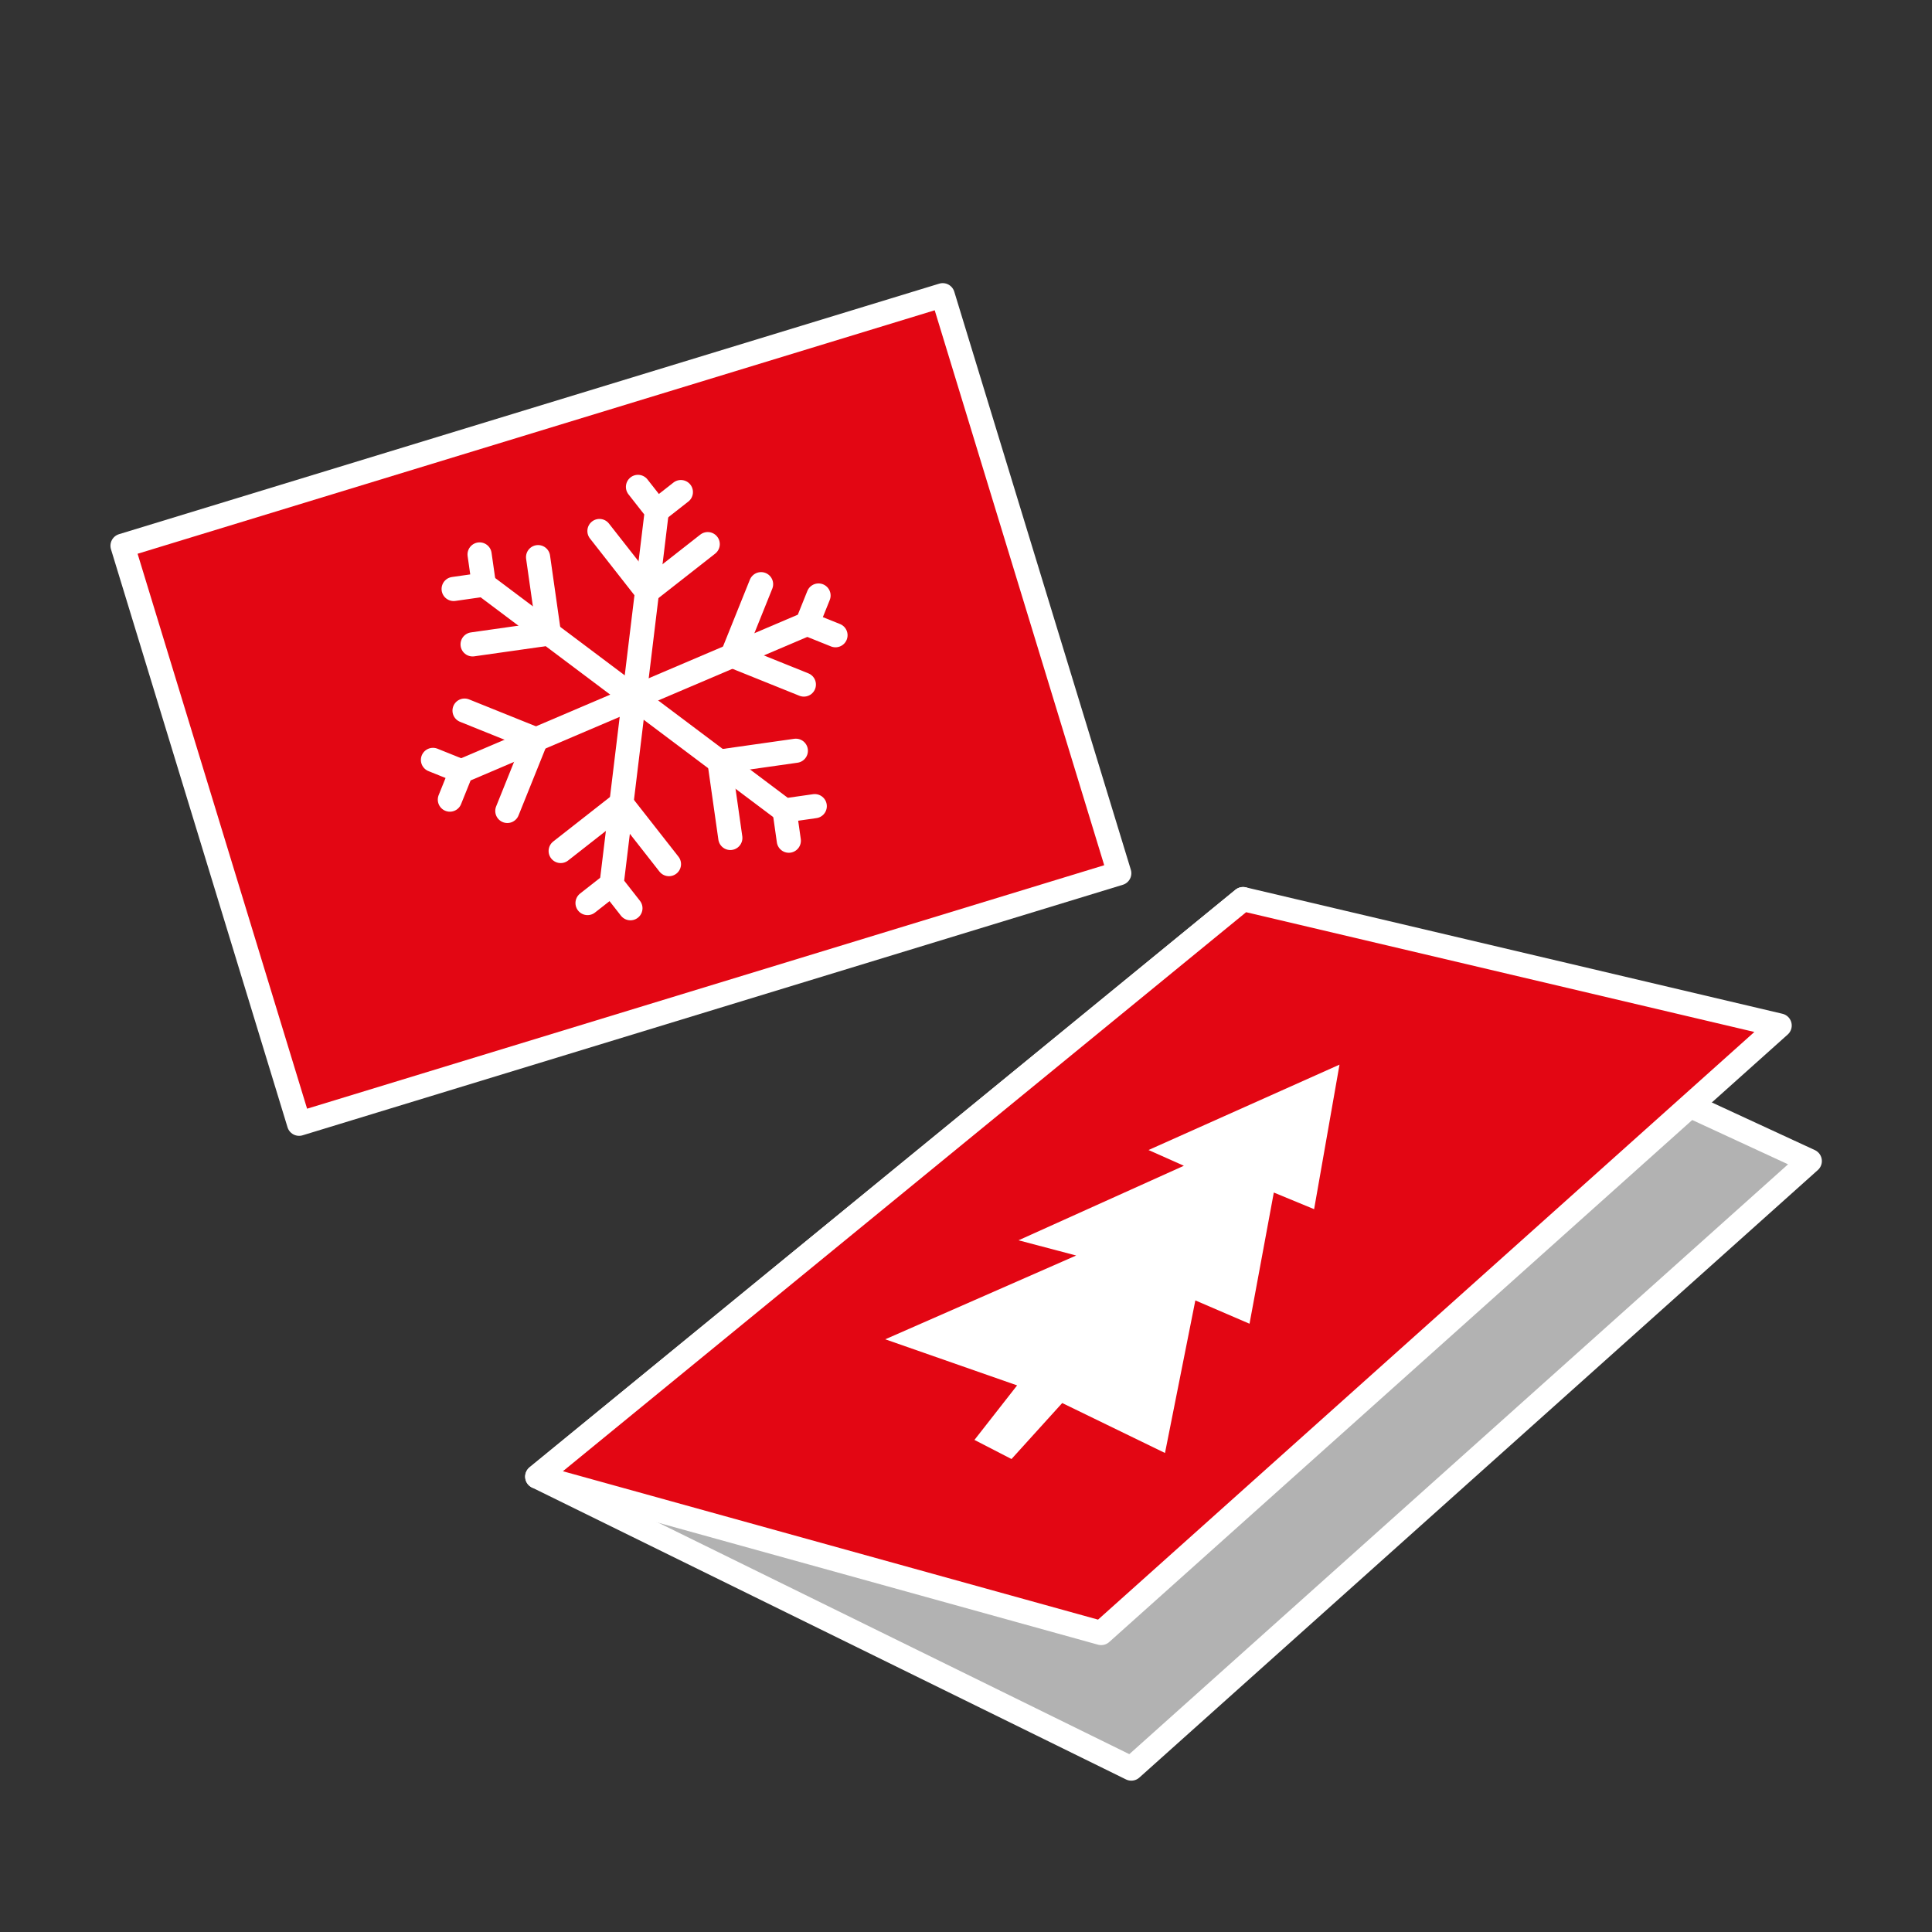 <?xml version="1.0" encoding="utf-8"?>
<!-- Generator: Adobe Illustrator 16.0.4, SVG Export Plug-In . SVG Version: 6.00 Build 0)  -->
<!DOCTYPE svg PUBLIC "-//W3C//DTD SVG 1.1//EN" "http://www.w3.org/Graphics/SVG/1.1/DTD/svg11.dtd">
<svg xmlns="http://www.w3.org/2000/svg" xmlns:xlink="http://www.w3.org/1999/xlink" version="1.1" id="Ebene_1" x="0px" y="0px" width="120px" height="120px" viewBox="0 0 120 120" enable-background="new 0 0 120 120" xml:space="preserve">
<rect x="0" y="0" width="120" height="120" fill="#333333" stroke="none"/>
<polygon fill="#B2B2B2" stroke="#FFFFFF" stroke-width="1.5" stroke-linecap="round" stroke-linejoin="round" stroke-miterlimit="10" points="  33.368,91.717 70.267,109.85 112.409,72.115 77.21,55.844 "/>
<polygon fill="#e30613" stroke="#FFFFFF" stroke-width="1.5" stroke-linecap="round" stroke-linejoin="round" stroke-miterlimit="10" points="  33.368,91.717 68.396,101.43 110.538,63.697 77.21,55.844 "/>
<rect x="19.785" y="17.395" transform="matrix(-0.292 -0.956 0.956 -0.292 7.724 93.793)" fill="#e30613" stroke="#FFFFFF" stroke-width="1.5" stroke-linecap="round" stroke-linejoin="round" stroke-miterlimit="10" width="37.555" height="53.289"/>
<g>
	<g>
		<polyline fill="none" stroke="#FFFFFF" stroke-width="1.5" stroke-linecap="round" stroke-linejoin="round" points="    39.392,43.326 40.797,31.734 39.626,30.242   "/>
		
			<line fill="none" stroke="#FFFFFF" stroke-width="1.5" stroke-linecap="round" stroke-linejoin="round" x1="42.29" y1="30.564" x2="40.797" y2="31.734"/>
		
			<line fill="none" stroke="#FFFFFF" stroke-width="1.5" stroke-linecap="round" stroke-linejoin="round" x1="43.958" y1="33.797" x2="40.188" y2="36.752"/>
		
			<line fill="none" stroke="#FFFFFF" stroke-width="1.5" stroke-linecap="round" stroke-linejoin="round" x1="37.233" y1="32.982" x2="40.188" y2="36.752"/>
		<g>
			<polyline fill="none" stroke="#FFFFFF" stroke-width="1.5" stroke-linecap="round" stroke-linejoin="round" points="     39.392,43.326 37.987,54.918 39.157,56.412    "/>
			
				<line fill="none" stroke="#FFFFFF" stroke-width="1.5" stroke-linecap="round" stroke-linejoin="round" x1="36.493" y1="56.09" x2="37.987" y2="54.918"/>
			
				<line fill="none" stroke="#FFFFFF" stroke-width="1.5" stroke-linecap="round" stroke-linejoin="round" x1="34.825" y1="52.857" x2="38.595" y2="49.902"/>
			
				<line fill="none" stroke="#FFFFFF" stroke-width="1.5" stroke-linecap="round" stroke-linejoin="round" x1="41.55" y1="53.672" x2="38.595" y2="49.902"/>
		</g>
		<g>
			<polyline fill="none" stroke="#FFFFFF" stroke-width="1.5" stroke-linecap="round" stroke-linejoin="round" points="     39.392,43.326 30.056,36.314 28.177,36.582    "/>
			
				<line fill="none" stroke="#FFFFFF" stroke-width="1.5" stroke-linecap="round" stroke-linejoin="round" x1="29.788" y1="34.438" x2="30.056" y2="36.314"/>
			
				<line fill="none" stroke="#FFFFFF" stroke-width="1.5" stroke-linecap="round" stroke-linejoin="round" x1="33.421" y1="34.605" x2="34.096" y2="39.35"/>
			
				<line fill="none" stroke="#FFFFFF" stroke-width="1.5" stroke-linecap="round" stroke-linejoin="round" x1="29.354" y1="40.023" x2="34.096" y2="39.35"/>
			<g>
				<polyline fill="none" stroke="#FFFFFF" stroke-width="1.5" stroke-linecap="round" stroke-linejoin="round" points="      39.392,43.326 48.729,50.34 50.606,50.072     "/>
				
					<line fill="none" stroke="#FFFFFF" stroke-width="1.5" stroke-linecap="round" stroke-linejoin="round" x1="48.995" y1="52.217" x2="48.729" y2="50.34"/>
				
					<line fill="none" stroke="#FFFFFF" stroke-width="1.5" stroke-linecap="round" stroke-linejoin="round" x1="45.362" y1="52.047" x2="44.688" y2="47.305"/>
				
					<line fill="none" stroke="#FFFFFF" stroke-width="1.5" stroke-linecap="round" stroke-linejoin="round" x1="49.431" y1="46.631" x2="44.688" y2="47.305"/>
			</g>
		</g>
		<g>
			<polyline fill="none" stroke="#FFFFFF" stroke-width="1.5" stroke-linecap="round" stroke-linejoin="round" points="     39.392,43.326 28.651,47.906 27.942,49.666    "/>
			
				<line fill="none" stroke="#FFFFFF" stroke-width="1.5" stroke-linecap="round" stroke-linejoin="round" x1="26.892" y1="47.199" x2="28.651" y2="47.906"/>
			
				<line fill="none" stroke="#FFFFFF" stroke-width="1.5" stroke-linecap="round" stroke-linejoin="round" x1="28.854" y1="44.137" x2="33.299" y2="45.926"/>
			
				<line fill="none" stroke="#FFFFFF" stroke-width="1.5" stroke-linecap="round" stroke-linejoin="round" x1="31.511" y1="50.369" x2="33.299" y2="45.926"/>
			<g>
				<polyline fill="none" stroke="#FFFFFF" stroke-width="1.5" stroke-linecap="round" stroke-linejoin="round" points="      39.392,43.326 50.134,38.748 50.841,36.988     "/>
				
					<line fill="none" stroke="#FFFFFF" stroke-width="1.5" stroke-linecap="round" stroke-linejoin="round" x1="51.894" y1="39.455" x2="50.134" y2="38.748"/>
				
					<line fill="none" stroke="#FFFFFF" stroke-width="1.5" stroke-linecap="round" stroke-linejoin="round" x1="49.929" y1="42.518" x2="45.485" y2="40.729"/>
				
					<line fill="none" stroke="#FFFFFF" stroke-width="1.5" stroke-linecap="round" stroke-linejoin="round" x1="47.272" y1="36.285" x2="45.485" y2="40.729"/>
			</g>
		</g>
	</g>
</g>
<polygon fill="#FFFFFF" points="72.36,90.248 74.245,80.771 77.61,82.219 79.119,74.07 81.622,75.104 83.199,66.127 71.337,71.43   73.532,72.408 63.263,77.037 66.843,77.982 54.985,83.186 63.175,86.049 60.525,89.436 62.826,90.623 65.976,87.145 "/>
</svg>
